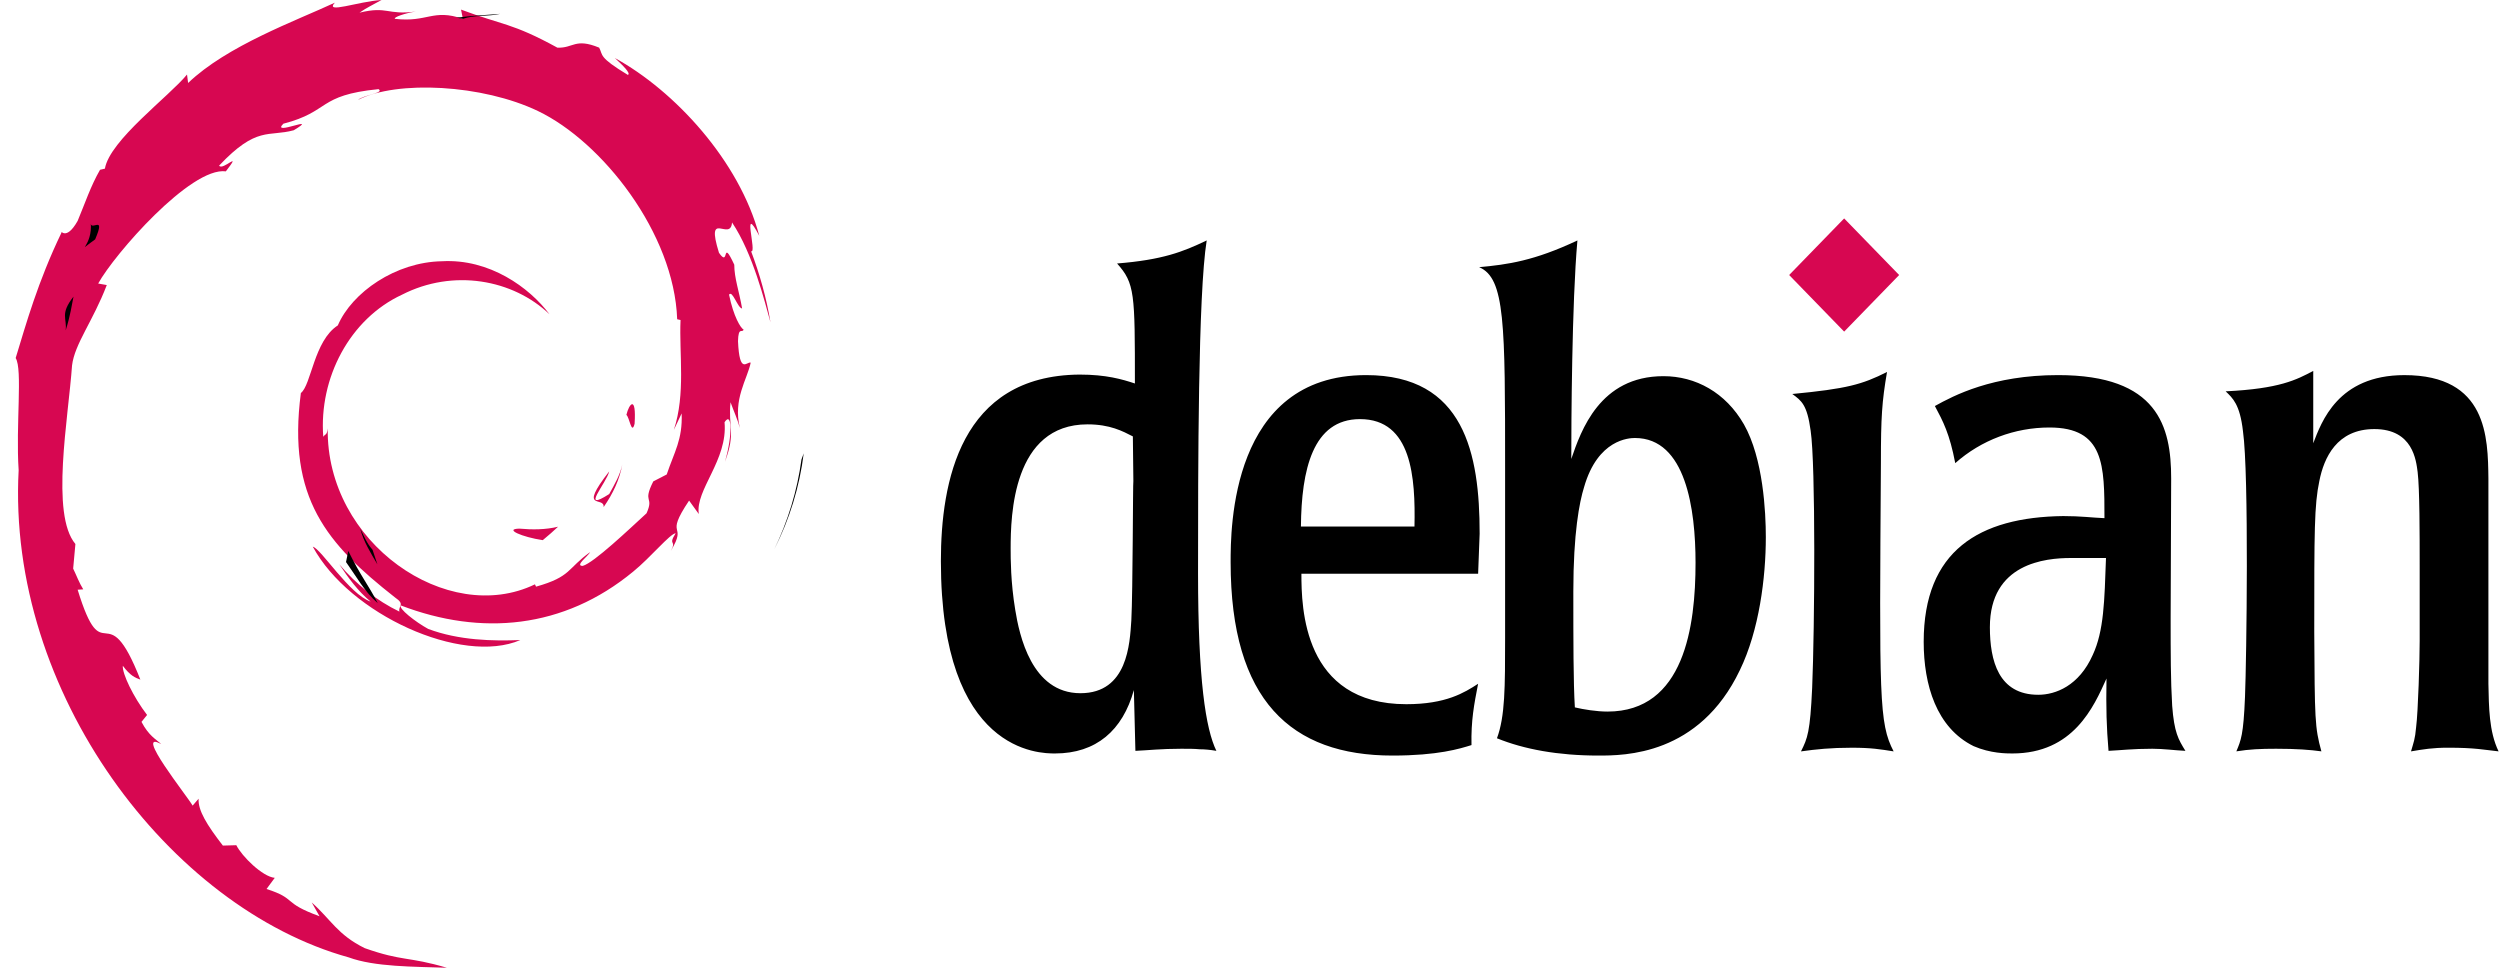 <svg width="124" height="48" viewBox="0 0 124 48" fill="none" xmlns="http://www.w3.org/2000/svg">
<path d="M25.755 26.22C24.977 26.24 25.903 26.64 26.921 26.792C27.199 26.563 27.458 26.335 27.68 26.125C27.051 26.277 26.403 26.277 25.755 26.22M29.939 25.153C30.402 24.486 30.736 23.781 30.865 23.038C30.754 23.572 30.477 24.029 30.217 24.505C28.755 25.439 30.088 23.953 30.217 23.381C28.643 25.401 29.995 24.582 29.939 25.153M31.476 21.018C31.569 19.57 31.199 20.027 31.069 20.58C31.217 20.675 31.328 21.609 31.476 21.018ZM22.811 1.315C23.218 1.391 23.718 1.449 23.644 1.544C24.088 1.449 24.2 1.353 22.811 1.315ZM23.644 1.563L23.348 1.62L23.625 1.601L23.644 1.563M33.809 20.504C33.865 21.8 33.439 22.428 33.069 23.534L32.403 23.877C31.847 24.982 32.458 24.582 32.069 25.458C31.217 26.239 29.458 27.916 28.903 28.069C28.495 28.069 29.181 27.573 29.273 27.383C28.125 28.202 28.347 28.602 26.588 29.098L26.533 28.983C22.2 31.079 16.164 26.925 16.256 21.247C16.219 21.609 16.127 21.514 16.034 21.666C15.812 18.751 17.348 15.816 19.941 14.616C22.477 13.32 25.44 13.854 27.255 15.588C26.255 14.254 24.274 12.825 21.922 12.958C19.626 12.996 17.46 14.501 16.756 16.14C15.571 16.902 15.442 19.094 14.923 19.494C14.238 24.715 16.219 26.983 19.589 29.631C20.126 29.993 19.737 30.05 19.811 30.336C18.7 29.803 17.663 28.984 16.83 27.992C17.274 28.659 17.756 29.326 18.385 29.841C17.33 29.479 15.923 27.211 15.515 27.116C17.33 30.47 22.903 33.004 25.81 31.746C24.458 31.803 22.755 31.766 21.237 31.194C20.607 30.851 19.737 30.165 19.885 30.031C23.866 31.556 27.958 31.194 31.402 28.355C32.272 27.649 33.235 26.468 33.513 26.449C33.105 27.097 33.587 26.754 33.272 27.326C34.142 25.877 32.902 26.735 34.179 24.829L34.661 25.496C34.476 24.296 36.105 22.828 35.938 20.942C36.309 20.37 36.346 21.571 35.957 22.905C36.513 21.419 36.105 21.19 36.235 19.951C36.383 20.37 36.587 20.808 36.698 21.228C36.346 19.798 37.068 18.808 37.235 17.988C37.05 17.912 36.679 18.617 36.605 16.921C36.624 16.178 36.809 16.54 36.883 16.349C36.735 16.273 36.383 15.701 36.161 14.615C36.328 14.368 36.587 15.282 36.809 15.301C36.661 14.444 36.42 13.796 36.42 13.129C35.772 11.737 36.198 13.319 35.661 12.538C34.976 10.328 36.235 12.024 36.309 11.033C37.346 12.576 37.939 14.996 38.216 15.987C38.013 14.768 37.679 13.586 37.254 12.462C37.568 12.595 36.754 9.966 37.661 11.7C36.679 7.984 33.457 4.497 30.495 2.877C30.865 3.22 31.31 3.639 31.143 3.716C29.662 2.82 29.921 2.744 29.718 2.363C28.514 1.867 28.44 2.401 27.644 2.363C25.385 1.124 24.941 1.258 22.867 0.476L22.959 0.934C21.46 0.419 21.219 1.124 19.589 0.934C19.497 0.858 20.108 0.648 20.626 0.572C19.182 0.762 19.238 0.286 17.83 0.629C18.182 0.381 18.552 0.21 18.923 0C17.738 0.076 16.09 0.705 16.608 0.133C14.683 1.029 11.257 2.267 9.331 4.116L9.276 3.697C8.387 4.783 5.443 6.955 5.203 8.365L4.962 8.422C4.499 9.223 4.203 10.118 3.851 10.957C3.258 12.005 2.981 11.357 3.055 11.528C1.87 13.986 1.296 16.064 0.777 17.759C1.129 18.312 0.777 21.094 0.925 23.323C0.333 34.337 8.425 45.027 17.294 47.486C18.59 47.962 20.516 47.943 22.164 48C20.22 47.428 19.979 47.695 18.09 47.028C16.738 46.361 16.424 45.618 15.461 44.761L15.85 45.447C13.961 44.761 14.757 44.589 13.22 44.094L13.628 43.541C13.017 43.484 11.998 42.474 11.721 41.922L11.054 41.941C10.258 40.912 9.814 40.188 9.851 39.616L9.554 39.959C9.314 39.521 6.592 36.129 7.999 36.91C7.74 36.663 7.388 36.51 7.018 35.805L7.295 35.462C6.61 34.567 6.055 33.404 6.092 33.023C6.462 33.519 6.703 33.614 6.962 33.709C5.24 29.327 5.147 33.462 3.851 29.25L4.129 29.231C3.925 28.907 3.796 28.545 3.629 28.202L3.74 26.983C2.5 25.515 3.388 20.752 3.574 18.122C3.703 17.055 4.611 15.931 5.296 14.139L4.87 14.063C5.666 12.615 9.462 8.27 11.202 8.499C12.054 7.394 11.036 8.499 10.869 8.213C12.739 6.231 13.313 6.803 14.572 6.46C15.924 5.641 13.406 6.784 14.054 6.136C16.405 5.526 15.72 4.726 18.775 4.421C19.09 4.612 18.035 4.707 17.757 4.955C19.701 3.964 23.941 4.193 26.682 5.507C29.867 7.032 33.44 11.567 33.588 15.835L33.755 15.873C33.681 17.569 34.014 19.532 33.422 21.323L33.81 20.504" fill="#D70751"/>
<path d="M17.274 27.326L17.163 27.878C17.682 28.602 18.089 29.365 18.737 29.917C18.256 28.983 17.904 28.602 17.274 27.326M18.478 27.268C18.2 26.964 18.052 26.582 17.867 26.221C18.034 26.868 18.385 27.421 18.719 27.993L18.478 27.268M39.864 22.486L39.753 22.791C39.549 24.315 39.086 25.839 38.401 27.249C39.16 25.763 39.66 24.143 39.864 22.486M22.959 0.934C23.477 0.744 24.255 0.82 24.811 0.687C24.088 0.744 23.366 0.782 22.644 0.877L22.959 0.934ZM4.498 11.034C4.628 12.196 3.646 12.634 4.72 11.872C5.276 10.576 4.479 11.529 4.498 11.034ZM3.257 16.388C3.498 15.626 3.554 15.149 3.646 14.711C2.961 15.588 3.332 15.778 3.257 16.388Z" fill="black"/>
<path d="M46.668 27.833C46.668 37.372 51.593 37.372 52.326 37.372C54.371 37.372 55.685 36.228 56.24 34.227L56.316 37.242C56.948 37.216 57.579 37.138 58.589 37.138C58.943 37.138 59.246 37.138 59.499 37.164C59.751 37.164 60.029 37.19 60.332 37.242C59.802 36.151 59.423 33.733 59.423 28.431C59.423 23.284 59.423 14.576 59.852 11.925C58.665 12.497 57.655 12.887 55.407 13.069C56.291 14.057 56.291 14.551 56.291 19.021C55.66 18.813 54.876 18.579 53.538 18.579C47.628 18.631 46.668 23.908 46.668 27.833M56.215 23.855C56.19 23.881 56.19 29.34 56.114 30.77C56.038 31.913 55.937 34.383 53.589 34.383C51.164 34.383 50.558 31.497 50.356 30.25C50.128 28.872 50.128 27.702 50.128 27.209C50.128 25.571 50.229 21.048 53.942 21.048C55.053 21.048 55.685 21.386 56.19 21.646L56.215 23.855ZM73.39 26.455C73.39 22.504 72.632 18.605 67.758 18.605C61.039 18.605 61.039 26.247 61.039 27.884C61.039 34.747 64.045 37.476 69.071 37.476C71.319 37.476 72.405 37.138 72.986 36.956C72.961 35.734 73.112 34.955 73.314 33.915C72.632 34.357 71.723 34.928 69.753 34.928C64.626 34.928 64.55 30.12 64.55 28.456H73.315L73.391 26.455M64.526 26.117C64.551 23.31 65.107 20.788 67.455 20.788C70.032 20.788 70.209 23.7 70.158 26.117H64.526ZM74.653 31.602C74.653 34.097 74.653 35.527 74.249 36.618C75.588 37.164 77.28 37.476 79.275 37.476C80.563 37.476 84.276 37.476 86.297 33.239C87.257 31.264 87.585 28.639 87.585 26.638C87.585 25.416 87.459 22.739 86.499 21.049C85.59 19.464 84.099 18.658 82.508 18.658C79.351 18.658 78.416 21.361 77.936 22.765C77.936 21.049 77.962 15.019 78.24 11.926C76.093 12.94 74.779 13.122 73.365 13.252C74.653 13.797 74.653 16.033 74.653 23.311V31.602M84.099 27.912C84.099 31.057 83.544 35.294 79.73 35.294C79.199 35.294 78.543 35.19 78.113 35.086C78.037 33.864 78.037 31.759 78.037 29.341C78.037 26.43 78.341 24.896 78.568 24.169C79.25 21.777 80.816 21.725 81.094 21.725C83.619 21.725 84.099 25.26 84.099 27.912L84.099 27.912ZM93.924 37.269C93.268 37.165 92.813 37.087 91.853 37.087C90.793 37.087 90.085 37.165 89.328 37.269C89.656 36.619 89.782 36.306 89.883 34.123C90.01 31.108 90.06 23.05 89.808 21.361C89.631 20.061 89.353 19.879 88.898 19.542C91.601 19.282 92.359 19.074 93.596 18.45C93.344 19.931 93.293 20.685 93.293 22.947C93.217 34.617 93.192 35.865 93.924 37.269M95.415 31.835C95.415 33.967 96.046 36.098 97.89 37.008C98.723 37.372 99.531 37.372 99.809 37.372C102.84 37.372 103.85 35.059 104.482 33.655C104.457 35.136 104.482 36.046 104.583 37.242C105.164 37.216 105.77 37.138 106.755 37.138C107.311 37.138 107.841 37.216 108.397 37.242C108.043 36.67 107.841 36.332 107.74 35.007C107.664 33.733 107.664 32.434 107.664 30.64L107.69 23.726C107.69 21.152 107.033 18.605 102.082 18.605C98.824 18.605 96.905 19.619 95.97 20.139C96.374 20.892 96.703 21.516 96.98 22.972C98.269 21.828 99.936 21.204 101.653 21.204C104.381 21.204 104.381 23.076 104.381 25.701C103.749 25.675 103.219 25.597 102.335 25.597C98.168 25.649 95.415 27.313 95.415 31.835M104.457 27.677C104.381 29.808 104.356 31.29 103.8 32.485C103.118 34.019 101.956 34.461 101.097 34.461C99.127 34.461 98.698 32.771 98.698 31.108C98.698 27.937 101.451 27.677 102.714 27.677L104.457 27.677ZM123.425 33.915C123.45 35.059 123.45 36.28 123.93 37.268C123.198 37.19 122.768 37.086 121.43 37.086C120.647 37.086 120.218 37.164 119.586 37.268C119.712 36.826 119.788 36.67 119.839 36.072C119.94 35.292 120.016 32.693 120.016 31.784V28.118C120.016 26.533 120.016 24.22 119.915 23.414C119.839 22.842 119.687 21.282 117.768 21.282C115.899 21.282 115.267 22.712 115.04 23.855C114.787 25.051 114.787 26.325 114.787 31.341C114.812 35.682 114.812 36.072 115.141 37.267C114.585 37.19 113.903 37.138 112.893 37.138C112.11 37.138 111.58 37.163 110.923 37.267C111.15 36.722 111.276 36.462 111.352 34.564C111.428 32.693 111.554 23.543 111.251 21.386C111.1 20.06 110.746 19.748 110.392 19.41C113.07 19.281 113.903 18.839 114.737 18.397V21.985C115.141 20.945 115.949 18.606 119.257 18.606C123.374 18.606 123.4 21.699 123.425 23.726V33.916" fill="black"/>
<path d="M94.198 13.641L91.47 16.448L88.742 13.641L91.47 10.834L94.198 13.641Z" fill="#D70751"/>
</svg>
